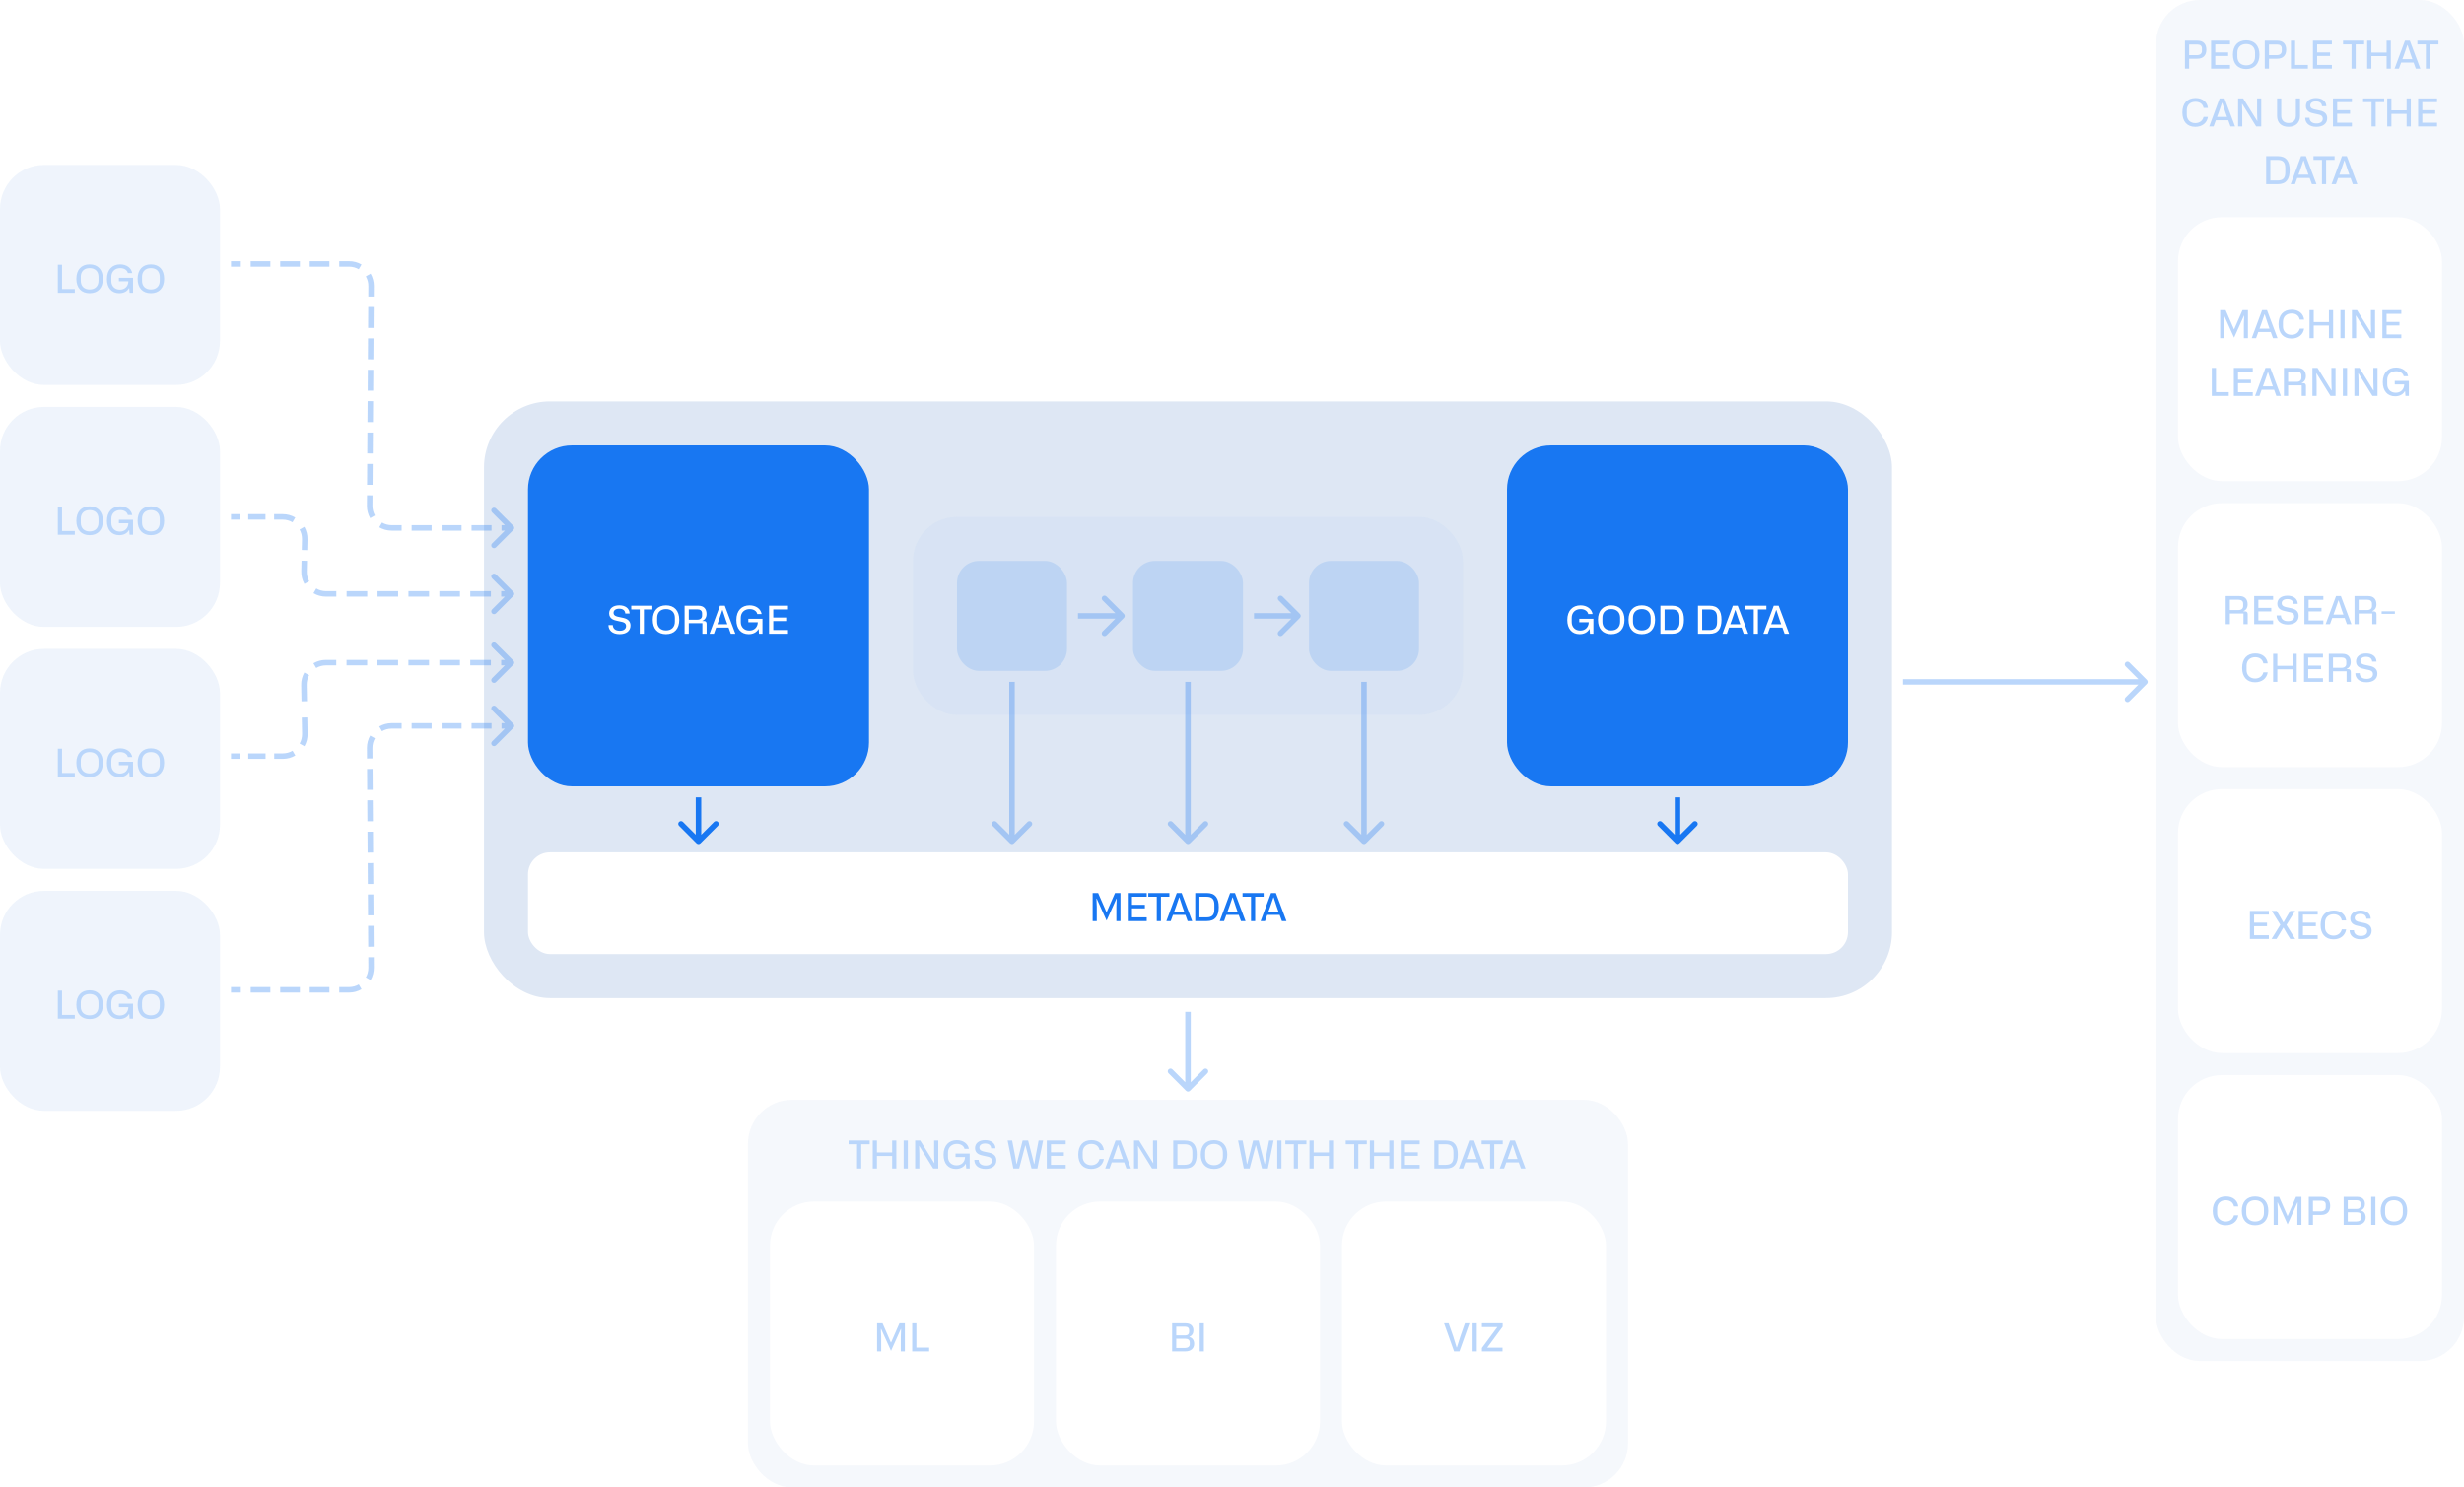 <svg width="896" height="541" viewBox="0 0 896 541" fill="none" xmlns="http://www.w3.org/2000/svg">
<rect width="896" height="541" fill="white"/>
<rect x="176" y="146" width="512" height="217" rx="24" fill="#DEE7F4"/>
<rect x="192" y="162" width="124" height="124" rx="16" fill="#1877F2"/>
<path d="M222.838 227.336C222.88 228.722 223.888 229.408 225.386 229.408C226.772 229.408 227.668 228.778 227.668 227.686C227.668 226.496 226.604 226.286 226.142 226.174L224.392 225.782C223.482 225.586 221.522 225.166 221.522 223.08C221.522 221.26 222.992 220.154 225.19 220.154C227.402 220.154 228.914 221.26 228.956 223.136H227.388C227.318 221.974 226.464 221.386 225.176 221.386C223.86 221.386 223.118 221.988 223.118 222.884C223.118 223.962 224.224 224.2 224.84 224.34L226.688 224.732C228.55 225.138 229.278 226.174 229.278 227.518C229.278 229.52 227.682 230.64 225.316 230.64C222.628 230.64 221.256 229.156 221.27 227.336H222.838ZM237.229 220.294V221.652H234.149V230.5H232.637V221.652H229.557V220.294H237.229ZM237.361 225.418C237.361 222.114 239.181 220.168 242.191 220.168C245.201 220.168 247.007 222.114 247.007 225.418C247.007 228.694 245.229 230.64 242.191 230.64C239.153 230.64 237.361 228.694 237.361 225.418ZM238.971 226.118C238.971 228.134 240.259 229.282 242.191 229.282C244.249 229.282 245.411 228.008 245.411 226.118V224.676C245.411 222.66 244.109 221.526 242.191 221.526C240.133 221.526 238.971 222.786 238.971 224.676V226.118ZM248.945 230.5V220.294H253.929C255.959 220.294 256.925 221.484 256.925 223.318C256.925 224.55 256.323 225.432 255.427 225.754V225.852H255.945C256.715 225.852 256.953 226.286 256.953 226.944V230.5H255.413V226.65H250.471V230.5H248.945ZM250.471 225.376H253.593C254.699 225.376 255.301 224.788 255.301 223.92V223.066C255.301 222.086 254.629 221.624 253.593 221.624H250.471V225.376ZM265.749 230.5L264.937 228.26H260.415L259.603 230.5H258.021L261.801 220.294H263.565L267.401 230.5H265.749ZM260.863 227.028H264.489L263.915 225.432L262.739 221.862H262.669L261.451 225.432L260.863 227.028ZM267.768 225.488C267.768 222.016 269.77 220.168 272.584 220.168C274.894 220.168 276.644 221.442 276.966 223.332H275.384C275.132 222.24 274.054 221.526 272.626 221.526C270.708 221.526 269.378 222.772 269.378 224.676V226.272C269.378 228.064 270.61 229.338 272.486 229.338C274.264 229.338 275.524 228.148 275.566 226.314H272.122V225.04H277.26V230.5H276.014L275.874 228.82H275.776C275.076 230.052 273.76 230.64 272.248 230.64C269.42 230.64 267.768 228.638 267.768 225.488ZM279.666 230.5V220.294H286.554V221.652H281.192V224.592H285.882V225.88H281.192V229.142H286.554V230.5H279.666Z" fill="white"/>
<g opacity="0.3">
<rect x="332" y="188" width="200" height="72" rx="16" fill="#C8DBF4"/>
<rect x="348" y="204" width="40" height="40" rx="8" fill="#70A9F3"/>
<path d="M408.707 224.707C409.098 224.317 409.098 223.683 408.707 223.293L402.343 216.929C401.953 216.538 401.319 216.538 400.929 216.929C400.538 217.319 400.538 217.953 400.929 218.343L406.586 224L400.929 229.657C400.538 230.047 400.538 230.681 400.929 231.071C401.319 231.462 401.953 231.462 402.343 231.071L408.707 224.707ZM392 224L392 225L408 225L408 224L408 223L392 223L392 224Z" fill="#1877F2"/>
<rect x="412" y="204" width="40" height="40" rx="8" fill="#70A9F3"/>
<path d="M472.707 224.707C473.098 224.317 473.098 223.683 472.707 223.293L466.343 216.929C465.953 216.538 465.319 216.538 464.929 216.929C464.538 217.319 464.538 217.953 464.929 218.343L470.586 224L464.929 229.657C464.538 230.047 464.538 230.681 464.929 231.071C465.319 231.462 465.953 231.462 466.343 231.071L472.707 224.707ZM456 224L456 225L472 225L472 224L472 223L456 223L456 224Z" fill="#1877F2"/>
<rect x="476" y="204" width="40" height="40" rx="8" fill="#70A9F3"/>
</g>
<rect x="548" y="162" width="124" height="124" rx="16" fill="#1877F2"/>
<path d="M569.928 225.488C569.928 222.016 571.93 220.168 574.744 220.168C577.054 220.168 578.804 221.442 579.126 223.332H577.544C577.292 222.24 576.214 221.526 574.786 221.526C572.868 221.526 571.538 222.772 571.538 224.676V226.272C571.538 228.064 572.77 229.338 574.646 229.338C576.424 229.338 577.684 228.148 577.726 226.314H574.282V225.04H579.42V230.5H578.174L578.034 228.82H577.936C577.236 230.052 575.92 230.64 574.408 230.64C571.58 230.64 569.928 228.638 569.928 225.488ZM581.084 225.418C581.084 222.114 582.904 220.168 585.914 220.168C588.924 220.168 590.73 222.114 590.73 225.418C590.73 228.694 588.952 230.64 585.914 230.64C582.876 230.64 581.084 228.694 581.084 225.418ZM582.694 226.118C582.694 228.134 583.982 229.282 585.914 229.282C587.972 229.282 589.134 228.008 589.134 226.118V224.676C589.134 222.66 587.832 221.526 585.914 221.526C583.856 221.526 582.694 222.786 582.694 224.676V226.118ZM592.199 225.418C592.199 222.114 594.019 220.168 597.029 220.168C600.039 220.168 601.845 222.114 601.845 225.418C601.845 228.694 600.067 230.64 597.029 230.64C593.991 230.64 592.199 228.694 592.199 225.418ZM593.809 226.118C593.809 228.134 595.097 229.282 597.029 229.282C599.087 229.282 600.249 228.008 600.249 226.118V224.676C600.249 222.66 598.947 221.526 597.029 221.526C594.971 221.526 593.809 222.786 593.809 224.676V226.118ZM603.783 230.5V220.294H607.983C611.147 220.294 612.337 222.17 612.337 225.404C612.337 228.694 611.077 230.5 607.983 230.5H603.783ZM605.309 229.142H607.955C609.887 229.142 610.741 228.274 610.741 226.258V224.55C610.741 222.422 609.747 221.652 607.955 221.652H605.309V229.142ZM617.441 230.5V220.294H621.641C624.805 220.294 625.995 222.17 625.995 225.404C625.995 228.694 624.735 230.5 621.641 230.5H617.441ZM618.967 229.142H621.613C623.545 229.142 624.399 228.274 624.399 226.258V224.55C624.399 222.422 623.405 221.652 621.613 221.652H618.967V229.142ZM634.081 230.5L633.269 228.26H628.747L627.935 230.5H626.353L630.133 220.294H631.897L635.733 230.5H634.081ZM629.195 227.028H632.821L632.247 225.432L631.071 221.862H631.001L629.783 225.432L629.195 227.028ZM642.324 220.294V221.652H639.244V230.5H637.732V221.652H634.652V220.294H642.324ZM648.956 230.5L648.144 228.26H643.622L642.81 230.5H641.228L645.008 220.294H646.772L650.608 230.5H648.956ZM644.07 227.028H647.696L647.122 225.432L645.946 221.862H645.876L644.658 225.432L644.07 227.028Z" fill="white"/>
<g opacity="0.3">
<path d="M367.293 306.707C367.683 307.098 368.317 307.098 368.707 306.707L375.071 300.343C375.462 299.953 375.462 299.319 375.071 298.929C374.681 298.538 374.047 298.538 373.657 298.929L368 304.586L362.343 298.929C361.953 298.538 361.319 298.538 360.929 298.929C360.538 299.319 360.538 299.953 360.929 300.343L367.293 306.707ZM368 248L367 248L367 306L368 306L369 306L369 248L368 248Z" fill="#1877F2"/>
</g>
<path d="M253.293 306.707C253.683 307.098 254.317 307.098 254.707 306.707L261.071 300.343C261.462 299.953 261.462 299.319 261.071 298.929C260.681 298.538 260.047 298.538 259.657 298.929L254 304.586L248.343 298.929C247.953 298.538 247.319 298.538 246.929 298.929C246.538 299.319 246.538 299.953 246.929 300.343L253.293 306.707ZM254 290L253 290L253 306L254 306L255 306L255 290L254 290Z" fill="#1877F2"/>
<path d="M609.293 306.707C609.683 307.098 610.317 307.098 610.707 306.707L617.071 300.343C617.462 299.953 617.462 299.319 617.071 298.929C616.681 298.538 616.047 298.538 615.657 298.929L610 304.586L604.343 298.929C603.953 298.538 603.319 298.538 602.929 298.929C602.538 299.319 602.538 299.953 602.929 300.343L609.293 306.707ZM610 290L609 290L609 306L610 306L611 306L611 290L610 290Z" fill="#1877F2"/>
<g opacity="0.3">
<path d="M431.293 306.707C431.683 307.098 432.317 307.098 432.707 306.707L439.071 300.343C439.462 299.953 439.462 299.319 439.071 298.929C438.681 298.538 438.047 298.538 437.657 298.929L432 304.586L426.343 298.929C425.953 298.538 425.319 298.538 424.929 298.929C424.538 299.319 424.538 299.953 424.929 300.343L431.293 306.707ZM432 248L431 248L431 306L432 306L433 306L433 248L432 248Z" fill="#1877F2"/>
</g>
<g opacity="0.3">
<path d="M495.293 306.707C495.683 307.098 496.317 307.098 496.707 306.707L503.071 300.343C503.462 299.953 503.462 299.319 503.071 298.929C502.681 298.538 502.047 298.538 501.657 298.929L496 304.586L490.343 298.929C489.953 298.538 489.319 298.538 488.929 298.929C488.538 299.319 488.538 299.953 488.929 300.343L495.293 306.707ZM496 248L495 248L495 306L496 306L497 306L497 248L496 248Z" fill="#1877F2"/>
</g>
<rect x="192" y="310" width="480" height="37" rx="8" fill="white"/>
<path d="M397.33 335V324.794H399.318L402.342 331.738H402.426L405.464 324.794H407.438V335H405.954V329.792L406.066 326.838H405.982L402.398 334.818L398.8 326.838H398.702L398.828 329.806V335H397.33ZM410.1 335V324.794H416.988V326.152H411.626V329.092H416.316V330.38H411.626V333.642H416.988V335H410.1ZM425.235 324.794V326.152H422.155V335H420.643V326.152H417.563V324.794H425.235ZM431.866 335L431.054 332.76H426.532L425.72 335H424.138L427.918 324.794H429.682L433.518 335H431.866ZM426.98 331.528H430.606L430.032 329.932L428.856 326.362H428.786L427.568 329.932L426.98 331.528ZM434.627 335V324.794H438.827C441.991 324.794 443.181 326.67 443.181 329.904C443.181 333.194 441.921 335 438.827 335H434.627ZM436.153 333.642H438.799C440.731 333.642 441.585 332.774 441.585 330.758V329.05C441.585 326.922 440.591 326.152 438.799 326.152H436.153V333.642ZM451.266 335L450.454 332.76H445.932L445.12 335H443.538L447.318 324.794H449.082L452.918 335H451.266ZM446.38 331.528H450.006L449.432 329.932L448.256 326.362H448.186L446.968 329.932L446.38 331.528ZM459.51 324.794V326.152H456.43V335H454.918V326.152H451.838V324.794H459.51ZM466.141 335L465.329 332.76H460.807L459.995 335H458.413L462.193 324.794H463.957L467.793 335H466.141ZM461.255 331.528H464.881L464.307 329.932L463.131 326.362H463.061L461.843 329.932L461.255 331.528Z" fill="#1877F2"/>
<g opacity="0.3">
<path d="M780.707 248.707C781.098 248.317 781.098 247.683 780.707 247.293L774.343 240.929C773.953 240.538 773.319 240.538 772.929 240.929C772.538 241.319 772.538 241.953 772.929 242.343L778.586 248L772.929 253.657C772.538 254.047 772.538 254.681 772.929 255.071C773.319 255.462 773.953 255.462 774.343 255.071L780.707 248.707ZM692 248L692 249L780 249L780 248L780 247L692 247L692 248Z" fill="#1877F2"/>
</g>
<g opacity="0.3">
<path d="M431.293 396.707C431.683 397.098 432.317 397.098 432.707 396.707L439.071 390.343C439.462 389.953 439.462 389.319 439.071 388.929C438.681 388.538 438.047 388.538 437.657 388.929L432 394.586L426.343 388.929C425.953 388.538 425.319 388.538 424.929 388.929C424.538 389.319 424.538 389.953 424.929 390.343L431.293 396.707ZM432 368L431 368L431 396L432 396L433 396L433 368L432 368Z" fill="#1877F2"/>
</g>
<g opacity="0.3">
<rect y="60" width="80" height="80" rx="16" fill="#C8DBF4"/>
<path d="M21.034 106.5V96.294H22.56V105.128H27.208V106.5H21.034ZM27.771 101.418C27.771 98.114 29.591 96.168 32.601 96.168C35.611 96.168 37.417 98.114 37.417 101.418C37.417 104.694 35.639 106.64 32.601 106.64C29.563 106.64 27.771 104.694 27.771 101.418ZM29.381 102.118C29.381 104.134 30.669 105.282 32.601 105.282C34.659 105.282 35.821 104.008 35.821 102.118V100.676C35.821 98.66 34.519 97.526 32.601 97.526C30.543 97.526 29.381 98.786 29.381 100.676V102.118ZM38.886 101.488C38.886 98.016 40.888 96.168 43.702 96.168C46.012 96.168 47.762 97.442 48.084 99.332H46.502C46.25 98.24 45.172 97.526 43.744 97.526C41.826 97.526 40.496 98.772 40.496 100.676V102.272C40.496 104.064 41.728 105.338 43.604 105.338C45.382 105.338 46.642 104.148 46.684 102.314H43.24V101.04H48.378V106.5H47.132L46.992 104.82H46.894C46.194 106.052 44.878 106.64 43.366 106.64C40.538 106.64 38.886 104.638 38.886 101.488ZM50.042 101.418C50.042 98.114 51.862 96.168 54.872 96.168C57.882 96.168 59.688 98.114 59.688 101.418C59.688 104.694 57.91 106.64 54.872 106.64C51.834 106.64 50.042 104.694 50.042 101.418ZM51.652 102.118C51.652 104.134 52.94 105.282 54.872 105.282C56.93 105.282 58.092 104.008 58.092 102.118V100.676C58.092 98.66 56.79 97.526 54.872 97.526C52.814 97.526 51.652 98.786 51.652 100.676V102.118Z" fill="#1877F2"/>
<rect y="148" width="80" height="80" rx="16" fill="#C8DBF4"/>
<path d="M21.034 194.5V184.294H22.56V193.128H27.208V194.5H21.034ZM27.771 189.418C27.771 186.114 29.591 184.168 32.601 184.168C35.611 184.168 37.417 186.114 37.417 189.418C37.417 192.694 35.639 194.64 32.601 194.64C29.563 194.64 27.771 192.694 27.771 189.418ZM29.381 190.118C29.381 192.134 30.669 193.282 32.601 193.282C34.659 193.282 35.821 192.008 35.821 190.118V188.676C35.821 186.66 34.519 185.526 32.601 185.526C30.543 185.526 29.381 186.786 29.381 188.676V190.118ZM38.886 189.488C38.886 186.016 40.888 184.168 43.702 184.168C46.012 184.168 47.762 185.442 48.084 187.332H46.502C46.25 186.24 45.172 185.526 43.744 185.526C41.826 185.526 40.496 186.772 40.496 188.676V190.272C40.496 192.064 41.728 193.338 43.604 193.338C45.382 193.338 46.642 192.148 46.684 190.314H43.24V189.04H48.378V194.5H47.132L46.992 192.82H46.894C46.194 194.052 44.878 194.64 43.366 194.64C40.538 194.64 38.886 192.638 38.886 189.488ZM50.042 189.418C50.042 186.114 51.862 184.168 54.872 184.168C57.882 184.168 59.688 186.114 59.688 189.418C59.688 192.694 57.91 194.64 54.872 194.64C51.834 194.64 50.042 192.694 50.042 189.418ZM51.652 190.118C51.652 192.134 52.94 193.282 54.872 193.282C56.93 193.282 58.092 192.008 58.092 190.118V188.676C58.092 186.66 56.79 185.526 54.872 185.526C52.814 185.526 51.652 186.786 51.652 188.676V190.118Z" fill="#1877F2"/>
<rect y="236" width="80" height="80" rx="16" fill="#C8DBF4"/>
<path d="M21.034 282.5V272.294H22.56V281.128H27.208V282.5H21.034ZM27.771 277.418C27.771 274.114 29.591 272.168 32.601 272.168C35.611 272.168 37.417 274.114 37.417 277.418C37.417 280.694 35.639 282.64 32.601 282.64C29.563 282.64 27.771 280.694 27.771 277.418ZM29.381 278.118C29.381 280.134 30.669 281.282 32.601 281.282C34.659 281.282 35.821 280.008 35.821 278.118V276.676C35.821 274.66 34.519 273.526 32.601 273.526C30.543 273.526 29.381 274.786 29.381 276.676V278.118ZM38.886 277.488C38.886 274.016 40.888 272.168 43.702 272.168C46.012 272.168 47.762 273.442 48.084 275.332H46.502C46.25 274.24 45.172 273.526 43.744 273.526C41.826 273.526 40.496 274.772 40.496 276.676V278.272C40.496 280.064 41.728 281.338 43.604 281.338C45.382 281.338 46.642 280.148 46.684 278.314H43.24V277.04H48.378V282.5H47.132L46.992 280.82H46.894C46.194 282.052 44.878 282.64 43.366 282.64C40.538 282.64 38.886 280.638 38.886 277.488ZM50.042 277.418C50.042 274.114 51.862 272.168 54.872 272.168C57.882 272.168 59.688 274.114 59.688 277.418C59.688 280.694 57.91 282.64 54.872 282.64C51.834 282.64 50.042 280.694 50.042 277.418ZM51.652 278.118C51.652 280.134 52.94 281.282 54.872 281.282C56.93 281.282 58.092 280.008 58.092 278.118V276.676C58.092 274.66 56.79 273.526 54.872 273.526C52.814 273.526 51.652 274.786 51.652 276.676V278.118Z" fill="#1877F2"/>
<rect y="324" width="80" height="80" rx="16" fill="#C8DBF4"/>
<path d="M21.034 370.5V360.294H22.56V369.128H27.208V370.5H21.034ZM27.771 365.418C27.771 362.114 29.591 360.168 32.601 360.168C35.611 360.168 37.417 362.114 37.417 365.418C37.417 368.694 35.639 370.64 32.601 370.64C29.563 370.64 27.771 368.694 27.771 365.418ZM29.381 366.118C29.381 368.134 30.669 369.282 32.601 369.282C34.659 369.282 35.821 368.008 35.821 366.118V364.676C35.821 362.66 34.519 361.526 32.601 361.526C30.543 361.526 29.381 362.786 29.381 364.676V366.118ZM38.886 365.488C38.886 362.016 40.888 360.168 43.702 360.168C46.012 360.168 47.762 361.442 48.084 363.332H46.502C46.25 362.24 45.172 361.526 43.744 361.526C41.826 361.526 40.496 362.772 40.496 364.676V366.272C40.496 368.064 41.728 369.338 43.604 369.338C45.382 369.338 46.642 368.148 46.684 366.314H43.24V365.04H48.378V370.5H47.132L46.992 368.82H46.894C46.194 370.052 44.878 370.64 43.366 370.64C40.538 370.64 38.886 368.638 38.886 365.488ZM50.042 365.418C50.042 362.114 51.862 360.168 54.872 360.168C57.882 360.168 59.688 362.114 59.688 365.418C59.688 368.694 57.91 370.64 54.872 370.64C51.834 370.64 50.042 368.694 50.042 365.418ZM51.652 366.118C51.652 368.134 52.94 369.282 54.872 369.282C56.93 369.282 58.092 368.008 58.092 366.118V364.676C58.092 362.66 56.79 361.526 54.872 361.526C52.814 361.526 51.652 362.786 51.652 364.676V366.118Z" fill="#1877F2"/>
</g>
<g opacity="0.3">
<rect x="784" width="112" height="495" rx="16" fill="#DEE7F4"/>
<path d="M794.531 25V14.794H799.053C801.251 14.794 802.315 16.068 802.315 18.084C802.315 20.142 801.181 21.374 799.053 21.374H796.057V25H794.531ZM796.057 20.072H798.941C800.089 20.072 800.705 19.442 800.705 18.56V17.594C800.705 16.684 800.047 16.194 799.067 16.194H796.057V20.072ZM804.033 25V14.794H810.921V16.152H805.559V19.092H810.249V20.38H805.559V23.642H810.921V25H804.033ZM811.973 19.918C811.973 16.614 813.793 14.668 816.803 14.668C819.813 14.668 821.619 16.614 821.619 19.918C821.619 23.194 819.841 25.14 816.803 25.14C813.765 25.14 811.973 23.194 811.973 19.918ZM813.583 20.618C813.583 22.634 814.871 23.782 816.803 23.782C818.861 23.782 820.023 22.508 820.023 20.618V19.176C820.023 17.16 818.721 16.026 816.803 16.026C814.745 16.026 813.583 17.286 813.583 19.176V20.618ZM823.557 25V14.794H828.079C830.277 14.794 831.341 16.068 831.341 18.084C831.341 20.142 830.207 21.374 828.079 21.374H825.083V25H823.557ZM825.083 20.072H827.967C829.115 20.072 829.731 19.442 829.731 18.56V17.594C829.731 16.684 829.073 16.194 828.093 16.194H825.083V20.072ZM833.059 25V14.794H834.585V23.628H839.233V25H833.059ZM841.07 25V14.794H847.958V16.152H842.596V19.092H847.286V20.38H842.596V23.642H847.958V25H841.07ZM859.692 14.794V16.152H856.612V25H855.1V16.152H852.02V14.794H859.692ZM860.799 25V14.794H862.325V19.148H867.855V14.794H869.381V25H867.855V20.422H862.325V25H860.799ZM878.477 25L877.665 22.76H873.143L872.331 25H870.749L874.529 14.794H876.293L880.129 25H878.477ZM873.591 21.528H877.217L876.643 19.932L875.467 16.362H875.397L874.179 19.932L873.591 21.528ZM886.721 14.794V16.152H883.641V25H882.129V16.152H879.049V14.794H886.721ZM798.281 46.14C795.341 46.14 793.591 44.208 793.591 40.918C793.591 37.628 795.341 35.654 798.393 35.654C800.941 35.654 802.635 37.096 802.887 39.266H801.305C801.053 37.95 800.031 37.026 798.351 37.026C796.447 37.026 795.201 38.202 795.201 40.106V41.772C795.201 43.522 796.433 44.782 798.309 44.782C799.849 44.782 800.983 43.9 801.305 42.528H802.887C802.551 44.74 800.801 46.14 798.281 46.14ZM811.095 46L810.283 43.76H805.761L804.949 46H803.367L807.147 35.794H808.911L812.747 46H811.095ZM806.209 42.528H809.835L809.261 40.932L808.085 37.362H808.015L806.797 40.932L806.209 42.528ZM813.856 46V35.794H815.704L820.786 43.998H820.856L820.758 40.946V35.794H822.27V46H820.422L815.354 37.796H815.284L815.382 40.736V46H813.856ZM828.032 42.192V35.794H829.544V42.066C829.544 43.76 830.58 44.74 832.204 44.74C833.814 44.74 834.864 43.788 834.864 42.066V35.794H836.376V42.192C836.376 44.6 834.766 46.14 832.19 46.14C829.488 46.14 828.032 44.544 828.032 42.192ZM839.812 42.836C839.854 44.222 840.862 44.908 842.36 44.908C843.746 44.908 844.642 44.278 844.642 43.186C844.642 41.996 843.578 41.786 843.116 41.674L841.366 41.282C840.456 41.086 838.496 40.666 838.496 38.58C838.496 36.76 839.966 35.654 842.164 35.654C844.376 35.654 845.888 36.76 845.93 38.636H844.362C844.292 37.474 843.438 36.886 842.15 36.886C840.834 36.886 840.092 37.488 840.092 38.384C840.092 39.462 841.198 39.7 841.814 39.84L843.662 40.232C845.524 40.638 846.252 41.674 846.252 43.018C846.252 45.02 844.656 46.14 842.29 46.14C839.602 46.14 838.23 44.656 838.244 42.836H839.812ZM848.351 46V35.794H855.239V37.152H849.877V40.092H854.567V41.38H849.877V44.642H855.239V46H848.351ZM866.972 35.794V37.152H863.892V46H862.38V37.152H859.3V35.794H866.972ZM868.079 46V35.794H869.605V40.148H875.135V35.794H876.661V46H875.135V41.422H869.605V46H868.079ZM879.317 46V35.794H886.205V37.152H880.843V40.092H885.533V41.38H880.843V44.642H886.205V46H879.317ZM824.056 67V56.794H828.256C831.42 56.794 832.61 58.67 832.61 61.904C832.61 65.194 831.35 67 828.256 67H824.056ZM825.582 65.642H828.228C830.16 65.642 831.014 64.774 831.014 62.758V61.05C831.014 58.922 830.02 58.152 828.228 58.152H825.582V65.642ZM840.695 67L839.883 64.76H835.361L834.549 67H832.967L836.747 56.794H838.511L842.347 67H840.695ZM835.809 63.528H839.435L838.861 61.932L837.685 58.362H837.615L836.397 61.932L835.809 63.528ZM848.939 56.794V58.152H845.859V67H844.347V58.152H841.267V56.794H848.939ZM855.57 67L854.758 64.76H850.236L849.424 67H847.842L851.622 56.794H853.386L857.222 67H855.57ZM850.684 63.528H854.31L853.736 61.932L852.56 58.362H852.49L851.272 61.932L850.684 63.528Z" fill="#1877F2"/>
<rect x="792" y="79" width="96" height="96" rx="16" fill="white"/>
<path d="M807.328 123V112.794H809.316L812.34 119.738H812.424L815.462 112.794H817.436V123H815.952V117.792L816.064 114.838H815.98L812.396 122.818L808.798 114.838H808.7L808.826 117.806V123H807.328ZM826.538 123L825.726 120.76H821.204L820.392 123H818.81L822.59 112.794H824.354L828.19 123H826.538ZM821.652 119.528H825.278L824.704 117.932L823.528 114.362H823.458L822.24 117.932L821.652 119.528ZM833.247 123.14C830.307 123.14 828.557 121.208 828.557 117.918C828.557 114.628 830.307 112.654 833.359 112.654C835.907 112.654 837.601 114.096 837.853 116.266H836.271C836.019 114.95 834.997 114.026 833.317 114.026C831.413 114.026 830.167 115.202 830.167 117.106V118.772C830.167 120.522 831.399 121.782 833.275 121.782C834.815 121.782 835.949 120.9 836.271 119.528H837.853C837.517 121.74 835.767 123.14 833.247 123.14ZM839.826 123V112.794H841.352V117.148H846.882V112.794H848.408V123H846.882V118.422H841.352V123H839.826ZM852.59 123H851.064V112.794H852.59V123ZM855.248 123V112.794H857.096L862.178 120.998H862.248L862.15 117.946V112.794H863.662V123H861.814L856.746 114.796H856.676L856.774 117.736V123H855.248ZM866.322 123V112.794H873.21V114.152H867.848V117.092H872.538V118.38H867.848V121.642H873.21V123H866.322ZM804.293 144V133.794H805.819V142.628H810.467V144H804.293ZM812.305 144V133.794H819.193V135.152H813.831V138.092H818.521V139.38H813.831V142.642H819.193V144H812.305ZM827.754 144L826.942 141.76H822.42L821.608 144H820.026L823.806 133.794H825.57L829.406 144H827.754ZM822.868 140.528H826.494L825.92 138.932L824.744 135.362H824.674L823.456 138.932L822.868 140.528ZM830.516 144V133.794H835.5C837.53 133.794 838.496 134.984 838.496 136.818C838.496 138.05 837.894 138.932 836.998 139.254V139.352H837.516C838.286 139.352 838.524 139.786 838.524 140.444V144H836.984V140.15H832.042V144H830.516ZM832.042 138.876H835.164C836.27 138.876 836.872 138.288 836.872 137.42V136.566C836.872 135.586 836.2 135.124 835.164 135.124H832.042V138.876ZM840.879 144V133.794H842.727L847.809 141.998H847.879L847.781 138.946V133.794H849.293V144H847.445L842.377 135.796H842.307L842.405 138.736V144H840.879ZM853.479 144H851.953V133.794H853.479V144ZM856.137 144V133.794H857.985L863.067 141.998H863.137L863.039 138.946V133.794H864.551V144H862.703L857.635 135.796H857.565L857.663 138.736V144H856.137ZM866.469 138.988C866.469 135.516 868.471 133.668 871.285 133.668C873.595 133.668 875.345 134.942 875.667 136.832H874.085C873.833 135.74 872.755 135.026 871.327 135.026C869.409 135.026 868.079 136.272 868.079 138.176V139.772C868.079 141.564 869.311 142.838 871.187 142.838C872.965 142.838 874.225 141.648 874.267 139.814H870.823V138.54H875.961V144H874.715L874.575 142.32H874.477C873.777 143.552 872.461 144.14 870.949 144.14C868.121 144.14 866.469 142.138 866.469 138.988Z" fill="#1877F2"/>
<rect x="792" y="183" width="96" height="96" rx="16" fill="white"/>
<path d="M809.338 227V216.794H814.322C816.352 216.794 817.318 217.984 817.318 219.818C817.318 221.05 816.716 221.932 815.82 222.254V222.352H816.338C817.108 222.352 817.346 222.786 817.346 223.444V227H815.806V223.15H810.864V227H809.338ZM810.864 221.876H813.986C815.092 221.876 815.694 221.288 815.694 220.42V219.566C815.694 218.586 815.022 218.124 813.986 218.124H810.864V221.876ZM819.701 227V216.794H826.589V218.152H821.227V221.092H825.917V222.38H821.227V225.642H826.589V227H819.701ZM829.428 223.836C829.47 225.222 830.478 225.908 831.976 225.908C833.362 225.908 834.258 225.278 834.258 224.186C834.258 222.996 833.194 222.786 832.732 222.674L830.982 222.282C830.072 222.086 828.112 221.666 828.112 219.58C828.112 217.76 829.582 216.654 831.78 216.654C833.992 216.654 835.504 217.76 835.546 219.636H833.978C833.908 218.474 833.054 217.886 831.766 217.886C830.45 217.886 829.708 218.488 829.708 219.384C829.708 220.462 830.814 220.7 831.43 220.84L833.278 221.232C835.14 221.638 835.868 222.674 835.868 224.018C835.868 226.02 834.272 227.14 831.906 227.14C829.218 227.14 827.846 225.656 827.86 223.836H829.428ZM837.967 227V216.794H844.855V218.152H839.493V221.092H844.183V222.38H839.493V225.642H844.855V227H837.967ZM853.416 227L852.604 224.76H848.082L847.27 227H845.688L849.468 216.794H851.232L855.068 227H853.416ZM848.53 223.528H852.156L851.582 221.932L850.406 218.362H850.336L849.118 221.932L848.53 223.528ZM856.178 227V216.794H861.162C863.192 216.794 864.158 217.984 864.158 219.818C864.158 221.05 863.556 221.932 862.66 222.254V222.352H863.178C863.948 222.352 864.186 222.786 864.186 223.444V227H862.646V223.15H857.704V227H856.178ZM857.704 221.876H860.826C861.932 221.876 862.534 221.288 862.534 220.42V219.566C862.534 218.586 861.862 218.124 860.826 218.124H857.704V221.876ZM866.051 223.248V222.338H870.867V223.248H866.051ZM820.012 248.14C817.072 248.14 815.322 246.208 815.322 242.918C815.322 239.628 817.072 237.654 820.124 237.654C822.672 237.654 824.366 239.096 824.618 241.266H823.036C822.784 239.95 821.762 239.026 820.082 239.026C818.178 239.026 816.932 240.202 816.932 242.106V243.772C816.932 245.522 818.164 246.782 820.04 246.782C821.58 246.782 822.714 245.9 823.036 244.528H824.618C824.282 246.74 822.532 248.14 820.012 248.14ZM826.592 248V237.794H828.118V242.148H833.648V237.794H835.174V248H833.648V243.422H828.118V248H826.592ZM837.83 248V237.794H844.718V239.152H839.356V242.092H844.046V243.38H839.356V246.642H844.718V248H837.83ZM846.84 248V237.794H851.824C853.854 237.794 854.82 238.984 854.82 240.818C854.82 242.05 854.218 242.932 853.322 243.254V243.352H853.84C854.61 243.352 854.848 243.786 854.848 244.444V248H853.308V244.15H848.366V248H846.84ZM848.366 242.876H851.488C852.594 242.876 853.196 242.288 853.196 241.42V240.566C853.196 239.586 852.524 239.124 851.488 239.124H848.366V242.876ZM858.057 244.836C858.099 246.222 859.107 246.908 860.605 246.908C861.991 246.908 862.887 246.278 862.887 245.186C862.887 243.996 861.823 243.786 861.361 243.674L859.611 243.282C858.701 243.086 856.741 242.666 856.741 240.58C856.741 238.76 858.211 237.654 860.409 237.654C862.621 237.654 864.133 238.76 864.175 240.636H862.607C862.537 239.474 861.683 238.886 860.395 238.886C859.079 238.886 858.337 239.488 858.337 240.384C858.337 241.462 859.443 241.7 860.059 241.84L861.907 242.232C863.769 242.638 864.497 243.674 864.497 245.018C864.497 247.02 862.901 248.14 860.535 248.14C857.847 248.14 856.475 246.656 856.489 244.836H858.057Z" fill="#1877F2"/>
<rect x="792" y="287" width="96" height="96" rx="16" fill="white"/>
<path d="M818.149 341.5V331.294H825.037V332.652H819.675V335.592H824.365V336.88H819.675V340.142H825.037V341.5H818.149ZM826.025 341.5L829.203 336.348L826.081 331.294H827.887L829.133 333.38L830.295 335.438H830.393L831.611 333.31L832.801 331.294H834.593L831.443 336.39L834.607 341.5H832.801L831.667 339.666L830.365 337.412H830.281L828.895 339.75L827.817 341.5H826.025ZM835.909 341.5V331.294H842.797V332.652H837.435V335.592H842.125V336.88H837.435V340.142H842.797V341.5H835.909ZM848.539 341.64C845.599 341.64 843.849 339.708 843.849 336.418C843.849 333.128 845.599 331.154 848.651 331.154C851.199 331.154 852.893 332.596 853.145 334.766H851.563C851.311 333.45 850.289 332.526 848.609 332.526C846.705 332.526 845.459 333.702 845.459 335.606V337.272C845.459 339.022 846.691 340.282 848.567 340.282C850.107 340.282 851.241 339.4 851.563 338.028H853.145C852.809 340.24 851.059 341.64 848.539 341.64ZM855.972 338.336C856.014 339.722 857.022 340.408 858.52 340.408C859.906 340.408 860.802 339.778 860.802 338.686C860.802 337.496 859.738 337.286 859.276 337.174L857.526 336.782C856.616 336.586 854.656 336.166 854.656 334.08C854.656 332.26 856.126 331.154 858.324 331.154C860.536 331.154 862.048 332.26 862.09 334.136H860.522C860.452 332.974 859.598 332.386 858.31 332.386C856.994 332.386 856.252 332.988 856.252 333.884C856.252 334.962 857.358 335.2 857.974 335.34L859.822 335.732C861.684 336.138 862.412 337.174 862.412 338.518C862.412 340.52 860.816 341.64 858.45 341.64C855.762 341.64 854.39 340.156 854.404 338.336H855.972Z" fill="#1877F2"/>
<rect x="792" y="391" width="96" height="96" rx="16" fill="white"/>
<path d="M809.321 445.64C806.381 445.64 804.631 443.708 804.631 440.418C804.631 437.128 806.381 435.154 809.433 435.154C811.981 435.154 813.675 436.596 813.927 438.766H812.345C812.093 437.45 811.071 436.526 809.391 436.526C807.487 436.526 806.241 437.702 806.241 439.606V441.272C806.241 443.022 807.473 444.282 809.349 444.282C810.889 444.282 812.023 443.4 812.345 442.028H813.927C813.591 444.24 811.841 445.64 809.321 445.64ZM815.199 440.418C815.199 437.114 817.019 435.168 820.029 435.168C823.039 435.168 824.845 437.114 824.845 440.418C824.845 443.694 823.067 445.64 820.029 445.64C816.991 445.64 815.199 443.694 815.199 440.418ZM816.809 441.118C816.809 443.134 818.097 444.282 820.029 444.282C822.087 444.282 823.249 443.008 823.249 441.118V439.676C823.249 437.66 821.947 436.526 820.029 436.526C817.971 436.526 816.809 437.786 816.809 439.676V441.118ZM826.783 445.5V435.294H828.771L831.795 442.238H831.879L834.917 435.294H836.891V445.5H835.407V440.292L835.519 437.338H835.435L831.851 445.318L828.253 437.338H828.155L828.281 440.306V445.5H826.783ZM839.553 445.5V435.294H844.075C846.273 435.294 847.337 436.568 847.337 438.584C847.337 440.642 846.203 441.874 844.075 441.874H841.079V445.5H839.553ZM841.079 440.572H843.963C845.111 440.572 845.727 439.942 845.727 439.06V438.094C845.727 437.184 845.069 436.694 844.089 436.694H841.079V440.572ZM852.24 445.5V435.294H857.168C859.03 435.294 859.982 436.33 859.982 437.884C859.982 438.976 859.464 439.816 858.526 440.18V440.292C859.702 440.586 860.248 441.524 860.248 442.77C860.248 444.408 859.086 445.5 857.098 445.5H852.24ZM853.738 439.69H856.986C857.882 439.69 858.414 439.2 858.414 438.43V437.758C858.414 437.002 857.896 436.526 856.972 436.526H853.738V439.69ZM853.738 444.268H856.902C857.98 444.268 858.638 443.75 858.638 442.952V442.266C858.638 441.356 858.036 440.908 857.084 440.908H853.738V444.268ZM863.788 445.5H862.262V435.294H863.788V445.5ZM865.703 440.418C865.703 437.114 867.523 435.168 870.533 435.168C873.543 435.168 875.349 437.114 875.349 440.418C875.349 443.694 873.571 445.64 870.533 445.64C867.495 445.64 865.703 443.694 865.703 440.418ZM867.313 441.118C867.313 443.134 868.601 444.282 870.533 444.282C872.591 444.282 873.753 443.008 873.753 441.118V439.676C873.753 437.66 872.451 436.526 870.533 436.526C868.475 436.526 867.313 437.786 867.313 439.676V441.118Z" fill="#1877F2"/>
</g>
<g opacity="0.3">
<rect x="272" y="400" width="320" height="141" rx="16" fill="#DEE7F4"/>
<path d="M316.256 414.794V416.152H313.176V425H311.664V416.152H308.584V414.794H316.256ZM317.363 425V414.794H318.889V419.148H324.419V414.794H325.945V425H324.419V420.422H318.889V425H317.363ZM330.127 425H328.601V414.794H330.127V425ZM332.785 425V414.794H334.633L339.715 422.998H339.785L339.687 419.946V414.794H341.199V425H339.351L334.283 416.796H334.213L334.311 419.736V425H332.785ZM343.117 419.988C343.117 416.516 345.119 414.668 347.933 414.668C350.243 414.668 351.993 415.942 352.315 417.832H350.733C350.481 416.74 349.403 416.026 347.975 416.026C346.057 416.026 344.727 417.272 344.727 419.176V420.772C344.727 422.564 345.959 423.838 347.835 423.838C349.613 423.838 350.873 422.648 350.915 420.814H347.471V419.54H352.609V425H351.363L351.223 423.32H351.125C350.425 424.552 349.109 425.14 347.597 425.14C344.769 425.14 343.117 423.138 343.117 419.988ZM355.87 421.836C355.912 423.222 356.92 423.908 358.418 423.908C359.804 423.908 360.7 423.278 360.7 422.186C360.7 420.996 359.636 420.786 359.174 420.674L357.424 420.282C356.514 420.086 354.554 419.666 354.554 417.58C354.554 415.76 356.024 414.654 358.222 414.654C360.434 414.654 361.946 415.76 361.988 417.636H360.42C360.35 416.474 359.496 415.886 358.208 415.886C356.892 415.886 356.15 416.488 356.15 417.384C356.15 418.462 357.256 418.7 357.872 418.84L359.72 419.232C361.582 419.638 362.31 420.674 362.31 422.018C362.31 424.02 360.714 425.14 358.348 425.14C355.66 425.14 354.288 423.656 354.302 421.836H355.87ZM366.404 414.794H368.056L369.176 420.632L369.61 423.32H369.708L371.864 414.794H373.866L376.05 423.334H376.134L376.568 420.646L377.674 414.794H379.312L377.226 425H375.112L372.914 416.586H372.83L370.604 425H368.49L366.404 414.794ZM380.65 425V414.794H387.538V416.152H382.176V419.092H386.866V420.38H382.176V423.642H387.538V425H380.65ZM396.794 425.14C393.854 425.14 392.104 423.208 392.104 419.918C392.104 416.628 393.854 414.654 396.906 414.654C399.454 414.654 401.148 416.096 401.4 418.266H399.818C399.566 416.95 398.544 416.026 396.864 416.026C394.96 416.026 393.714 417.202 393.714 419.106V420.772C393.714 422.522 394.946 423.782 396.822 423.782C398.362 423.782 399.496 422.9 399.818 421.528H401.4C401.064 423.74 399.314 425.14 396.794 425.14ZM409.608 425L408.796 422.76H404.274L403.462 425H401.88L405.66 414.794H407.424L411.26 425H409.608ZM404.722 421.528H408.348L407.774 419.932L406.598 416.362H406.528L405.31 419.932L404.722 421.528ZM412.369 425V414.794H414.217L419.299 422.998H419.369L419.271 419.946V414.794H420.783V425H418.935L413.867 416.796H413.797L413.895 419.736V425H412.369ZM426.629 425V414.794H430.829C433.993 414.794 435.183 416.67 435.183 419.904C435.183 423.194 433.923 425 430.829 425H426.629ZM428.155 423.642H430.801C432.733 423.642 433.587 422.774 433.587 420.758V419.05C433.587 416.922 432.593 416.152 430.801 416.152H428.155V423.642ZM436.633 419.918C436.633 416.614 438.453 414.668 441.463 414.668C444.473 414.668 446.279 416.614 446.279 419.918C446.279 423.194 444.501 425.14 441.463 425.14C438.425 425.14 436.633 423.194 436.633 419.918ZM438.243 420.618C438.243 422.634 439.531 423.782 441.463 423.782C443.521 423.782 444.683 422.508 444.683 420.618V419.176C444.683 417.16 443.381 416.026 441.463 416.026C439.405 416.026 438.243 417.286 438.243 419.176V420.618ZM450.212 414.794H451.864L452.984 420.632L453.418 423.32H453.516L455.672 414.794H457.674L459.858 423.334H459.942L460.376 420.646L461.482 414.794H463.12L461.034 425H458.92L456.722 416.586H456.638L454.412 425H452.298L450.212 414.794ZM465.985 425H464.459V414.794H465.985V425ZM475.069 414.794V416.152H471.989V425H470.477V416.152H467.397V414.794H475.069ZM476.176 425V414.794H477.702V419.148H483.232V414.794H484.758V425H483.232V420.422H477.702V425H476.176ZM497.026 414.794V416.152H493.946V425H492.434V416.152H489.354V414.794H497.026ZM498.133 425V414.794H499.659V419.148H505.189V414.794H506.715V425H505.189V420.422H499.659V425H498.133ZM509.371 425V414.794H516.259V416.152H510.897V419.092H515.587V420.38H510.897V423.642H516.259V425H509.371ZM521.566 425V414.794H525.766C528.93 414.794 530.12 416.67 530.12 419.904C530.12 423.194 528.86 425 525.766 425H521.566ZM523.092 423.642H525.738C527.67 423.642 528.524 422.774 528.524 420.758V419.05C528.524 416.922 527.53 416.152 525.738 416.152H523.092V423.642ZM538.206 425L537.394 422.76H532.872L532.06 425H530.478L534.258 414.794H536.022L539.858 425H538.206ZM533.32 421.528H536.946L536.372 419.932L535.196 416.362H535.126L533.908 419.932L533.32 421.528ZM546.449 414.794V416.152H543.369V425H541.857V416.152H538.777V414.794H546.449ZM553.081 425L552.269 422.76H547.747L546.935 425H545.353L549.133 414.794H550.897L554.733 425H553.081ZM548.195 421.528H551.821L551.247 419.932L550.071 416.362H550.001L548.783 419.932L548.195 421.528Z" fill="#1877F2"/>
<rect x="280" y="437" width="96" height="96" rx="16" fill="white"/>
<path d="M318.939 491.5V481.294H320.927L323.951 488.238H324.035L327.073 481.294H329.047V491.5H327.563V486.292L327.675 483.338H327.591L324.007 491.318L320.409 483.338H320.311L320.437 486.306V491.5H318.939ZM331.709 491.5V481.294H333.235V490.128H337.883V491.5H331.709Z" fill="#1877F2"/>
<rect x="384" y="437" width="96" height="96" rx="16" fill="white"/>
<path d="M426.227 491.5V481.294H431.155C433.017 481.294 433.969 482.33 433.969 483.884C433.969 484.976 433.451 485.816 432.513 486.18V486.292C433.689 486.586 434.235 487.524 434.235 488.77C434.235 490.408 433.073 491.5 431.085 491.5H426.227ZM427.725 485.69H430.973C431.869 485.69 432.401 485.2 432.401 484.43V483.758C432.401 483.002 431.883 482.526 430.959 482.526H427.725V485.69ZM427.725 490.268H430.889C431.967 490.268 432.625 489.75 432.625 488.952V488.266C432.625 487.356 432.023 486.908 431.071 486.908H427.725V490.268ZM437.775 491.5H436.249V481.294H437.775V491.5Z" fill="#1877F2"/>
<rect x="488" y="437" width="96" height="96" rx="16" fill="white"/>
<path d="M528.752 491.5L525.112 481.294H526.778L528.416 485.984L529.676 490.058H529.774L531.062 485.998L532.7 481.294H534.352L530.712 491.5H528.752ZM537.017 491.5H535.491V481.294H537.017V491.5ZM546.423 481.294V482.526L540.809 490.142H546.367V491.5H538.877V490.268L544.491 482.666H538.877V481.294H546.423Z" fill="#1877F2"/>
</g>
<path opacity="0.3" d="M186.707 192.707C187.098 192.317 187.098 191.683 186.707 191.293L180.343 184.929C179.953 184.538 179.319 184.538 178.929 184.929C178.538 185.319 178.538 185.953 178.929 186.343L184.586 192L178.929 197.657C178.538 198.047 178.538 198.681 178.929 199.071C179.319 199.462 179.953 199.462 180.343 199.071L186.707 192.707ZM134.428 183.948L135.428 183.954L134.428 183.948ZM142.428 192L142.428 191L142.428 192ZM134.949 104.052L135.949 104.059L134.949 104.052ZM84 96L84 97L87.579 97L87.579 96L87.579 95L84 95L84 96ZM91.158 96L91.158 97L98.316 97L98.316 96L98.316 95L91.158 95L91.158 96ZM101.895 96L101.895 97L109.054 97L109.054 96L109.054 95L101.895 95L101.895 96ZM112.633 96L112.633 97L119.791 97L119.791 96L119.791 95L112.633 95L112.633 96ZM123.37 96L123.37 97L126.949 97L126.949 96L126.949 95L123.37 95L123.37 96ZM126.949 96L126.949 97C128.232 97 129.431 97.344 130.462 97.944L130.965 97.079L131.468 96.215C130.139 95.442 128.595 95 126.949 95L126.949 96ZM133.896 100.03L133.028 100.527C133.621 101.562 133.957 102.763 133.949 104.046L134.949 104.052L135.949 104.059C135.96 102.413 135.527 100.866 134.764 99.533L133.896 100.03ZM134.949 104.052L133.949 104.046L133.924 107.85L134.924 107.857L135.924 107.863L135.949 104.059L134.949 104.052ZM134.899 111.661L133.899 111.655L133.85 119.264L134.85 119.27L135.85 119.277L135.899 111.668L134.899 111.661ZM134.825 123.075L133.825 123.068L133.775 130.678L134.775 130.684L135.775 130.691L135.825 123.082L134.825 123.075ZM134.751 134.489L133.751 134.482L133.701 142.091L134.701 142.098L135.701 142.104L135.751 134.495L134.751 134.489ZM134.676 145.902L133.676 145.896L133.627 153.505L134.627 153.511L135.627 153.518L135.676 145.909L134.676 145.902ZM134.602 157.316L133.602 157.309L133.552 164.919L134.552 164.925L135.552 164.932L135.602 157.322L134.602 157.316ZM134.528 168.73L133.528 168.723L133.478 176.332L134.478 176.339L135.478 176.345L135.528 168.736L134.528 168.73ZM134.453 180.143L133.453 180.137L133.428 183.941L134.428 183.948L135.428 183.954L135.453 180.15L134.453 180.143ZM134.428 183.948L133.428 183.941C133.418 185.587 133.85 187.134 134.614 188.467L135.482 187.97L136.349 187.473C135.756 186.438 135.42 185.237 135.428 183.954L134.428 183.948ZM138.413 190.921L137.91 191.785C139.238 192.558 140.783 193 142.428 193L142.428 192L142.428 191C141.146 191 139.947 190.656 138.915 190.056L138.413 190.921ZM142.428 192L142.428 193L146.059 193L146.059 192L146.059 191L142.428 191L142.428 192ZM149.69 192L149.69 193L156.952 193L156.952 192L156.952 191L149.69 191L149.69 192ZM160.583 192L160.583 193L167.845 193L167.845 192L167.845 191L160.583 191L160.583 192ZM171.476 192L171.476 193L178.738 193L178.738 192L178.738 191L171.476 191L171.476 192ZM182.369 192L182.369 193L186 193L186 192L186 191L182.369 191L182.369 192Z" fill="#1877F2"/>
<path opacity="0.3" d="M186.707 216.707C187.098 216.317 187.098 215.683 186.707 215.293L180.343 208.929C179.953 208.538 179.319 208.538 178.929 208.929C178.538 209.319 178.538 209.953 178.929 210.343L184.586 216L178.929 221.657C178.538 222.047 178.538 222.681 178.929 223.071C179.319 223.462 179.953 223.462 180.343 223.071L186.707 216.707ZM110.559 207.821L109.559 207.799L110.559 207.821ZM118.557 216L118.557 217L118.557 216ZM102.821 188L102.821 189L102.821 188ZM84 188L84 189L87.137 189L87.137 188L87.137 187L84 187L84 188ZM90.274 188L90.274 189L96.547 189L96.547 188L96.547 187L90.274 187L90.274 188ZM99.684 188L99.684 189L102.821 189L102.821 188L102.821 187L99.684 187L99.684 188ZM102.821 188L102.821 189C104.118 189 105.328 189.351 106.366 189.962L106.873 189.101L107.38 188.239C106.043 187.452 104.484 187 102.821 187L102.821 188ZM109.809 192.103L108.936 192.591C109.524 193.642 109.848 194.86 109.819 196.156L110.819 196.179L111.819 196.201C111.856 194.538 111.439 192.969 110.682 191.615L109.809 192.103ZM110.819 196.179L109.819 196.156L109.732 200.037L110.732 200.06L111.732 200.082L111.819 196.201L110.819 196.179ZM110.645 203.94L109.646 203.918L109.559 207.799L110.559 207.821L111.558 207.844L111.645 203.963L110.645 203.94ZM110.559 207.821L109.559 207.799C109.522 209.462 109.939 211.031 110.696 212.385L111.568 211.897L112.441 211.409C111.854 210.358 111.529 209.14 111.558 207.844L110.559 207.821ZM114.505 214.899L113.997 215.761C115.334 216.548 116.893 217 118.557 217L118.557 216L118.557 215C117.26 215 116.05 214.649 115.012 214.038L114.505 214.899ZM118.557 216L118.557 217L122.304 217L122.304 216L122.304 215L118.557 215L118.557 216ZM126.05 216L126.05 217L133.544 217L133.544 216L133.544 215L126.05 215L126.05 216ZM137.291 216L137.291 217L144.785 217L144.785 216L144.785 215L137.291 215L137.291 216ZM148.531 216L148.531 217L156.025 217L156.025 216L156.025 215L148.531 215L148.531 216ZM159.772 216L159.772 217L167.266 217L167.266 216L167.266 215L159.772 215L159.772 216ZM171.013 216L171.013 217L178.506 217L178.506 216L178.506 215L171.013 215L171.013 216ZM182.253 216L182.253 217L186 217L186 216L186 215L182.253 215L182.253 216Z" fill="#1877F2"/>
<path opacity="0.3" d="M186.707 240.293C187.098 240.683 187.098 241.317 186.707 241.707L180.343 248.071C179.953 248.462 179.319 248.462 178.929 248.071C178.538 247.681 178.538 247.047 178.929 246.657L184.586 241L178.929 235.343C178.538 234.953 178.538 234.319 178.929 233.929C179.319 233.538 179.953 233.538 180.343 233.929L186.707 240.293ZM118.525 241L118.525 240L118.525 241ZM110.852 266.853L109.852 266.871L110.852 266.853ZM84 275L84 274L87.142 274L87.142 275L87.142 276L84 276L84 275ZM90.284 275L90.284 274L96.569 274L96.569 275L96.569 276L90.284 276L90.284 275ZM99.711 275L99.711 274L102.853 274L102.853 275L102.853 276L99.711 276L99.711 275ZM102.853 275L102.853 274C104.146 274 105.354 273.651 106.39 273.042L106.896 273.905L107.402 274.767C106.067 275.551 104.512 276 102.853 276L102.853 275ZM109.831 270.915L108.959 270.425C109.548 269.378 109.876 268.164 109.852 266.871L110.852 266.853L111.851 266.834C111.882 268.493 111.461 270.056 110.703 271.406L109.831 270.915ZM110.852 266.853L109.852 266.871L109.743 260.969L110.743 260.951L111.743 260.933L111.851 266.834L110.852 266.853ZM110.634 255.049L109.635 255.067L109.526 249.166L110.526 249.147L111.526 249.129L111.634 255.031L110.634 255.049ZM110.526 249.147L109.526 249.166C109.496 247.507 109.916 245.944 110.675 244.594L111.547 245.085L112.418 245.575C111.829 246.622 111.502 247.836 111.526 249.129L110.526 249.147ZM114.481 242.095L113.975 241.233C115.31 240.449 116.866 240 118.525 240L118.525 241L118.525 242C117.231 242 116.024 242.349 114.988 242.958L114.481 242.095ZM118.525 241L118.525 240L122.273 240L122.273 241L122.273 242L118.525 242L118.525 241ZM126.022 241L126.022 240L133.519 240L133.519 241L133.519 242L126.022 242L126.022 241ZM137.268 241L137.268 240L144.765 240L144.765 241L144.765 242L137.268 242L137.268 241ZM148.514 241L148.514 240L156.011 240L156.011 241L156.011 242L148.514 242L148.514 241ZM159.76 241L159.76 240L167.257 240L167.257 241L167.257 242L159.76 242L159.76 241ZM171.005 241L171.005 240L178.503 240L178.503 241L178.503 242L171.005 242L171.005 241ZM182.251 241L182.251 240L186 240L186 241L186 242L182.251 242L182.251 241Z" fill="#1877F2"/>
<path opacity="0.3" d="M186.707 263.293C187.098 263.683 187.098 264.317 186.707 264.707L180.343 271.071C179.953 271.462 179.319 271.462 178.929 271.071C178.538 270.681 178.538 270.047 178.929 269.657L184.586 264L178.929 258.343C178.538 257.953 178.538 257.319 178.929 256.929C179.319 256.538 179.953 256.538 180.343 256.929L186.707 263.293ZM134.428 272.052L135.428 272.046L134.428 272.052ZM142.428 264L142.428 265L142.428 264ZM134.949 351.948L135.949 351.941L134.949 351.948ZM84 360L84 359L87.579 359L87.579 360L87.579 361L84 361L84 360ZM91.158 360L91.158 359L98.316 359L98.316 360L98.316 361L91.158 361L91.158 360ZM101.895 360L101.895 359L109.054 359L109.054 360L109.054 361L101.895 361L101.895 360ZM112.633 360L112.633 359L119.791 359L119.791 360L119.791 361L112.633 361L112.633 360ZM123.37 360L123.37 359L126.949 359L126.949 360L126.949 361L123.37 361L123.37 360ZM126.949 360L126.949 359C128.232 359 129.431 358.656 130.462 358.056L130.965 358.921L131.468 359.785C130.139 360.558 128.595 361 126.949 361L126.949 360ZM133.896 355.97L133.028 355.473C133.621 354.438 133.957 353.237 133.949 351.954L134.949 351.948L135.949 351.941C135.96 353.587 135.527 355.134 134.764 356.467L133.896 355.97ZM134.949 351.948L133.949 351.954L133.924 348.15L134.924 348.143L135.924 348.137L135.949 351.941L134.949 351.948ZM134.899 344.339L133.899 344.345L133.85 336.736L134.85 336.73L135.85 336.723L135.899 344.332L134.899 344.339ZM134.825 332.925L133.825 332.932L133.775 325.322L134.775 325.316L135.775 325.309L135.825 332.918L134.825 332.925ZM134.751 321.511L133.751 321.518L133.701 313.909L134.701 313.902L135.701 313.896L135.751 321.505L134.751 321.511ZM134.676 310.098L133.676 310.104L133.627 302.495L134.627 302.489L135.627 302.482L135.676 310.091L134.676 310.098ZM134.602 298.684L133.602 298.691L133.552 291.081L134.552 291.075L135.552 291.068L135.602 298.678L134.602 298.684ZM134.528 287.27L133.528 287.277L133.478 279.668L134.478 279.661L135.478 279.655L135.528 287.264L134.528 287.27ZM134.453 275.857L133.453 275.863L133.428 272.059L134.428 272.052L135.428 272.046L135.453 275.85L134.453 275.857ZM134.428 272.052L133.428 272.059C133.418 270.413 133.85 268.866 134.614 267.533L135.482 268.03L136.349 268.527C135.756 269.562 135.42 270.763 135.428 272.046L134.428 272.052ZM138.413 265.079L137.91 264.215C139.238 263.442 140.783 263 142.428 263L142.428 264L142.428 265C141.146 265 139.947 265.344 138.915 265.944L138.413 265.079ZM142.428 264L142.428 263L146.059 263L146.059 264L146.059 265L142.428 265L142.428 264ZM149.69 264L149.69 263L156.952 263L156.952 264L156.952 265L149.69 265L149.69 264ZM160.583 264L160.583 263L167.845 263L167.845 264L167.845 265L160.583 265L160.583 264ZM171.476 264L171.476 263L178.738 263L178.738 264L178.738 265L171.476 265L171.476 264ZM182.369 264L182.369 263L186 263L186 264L186 265L182.369 265L182.369 264Z" fill="#1877F2"/>
</svg>
